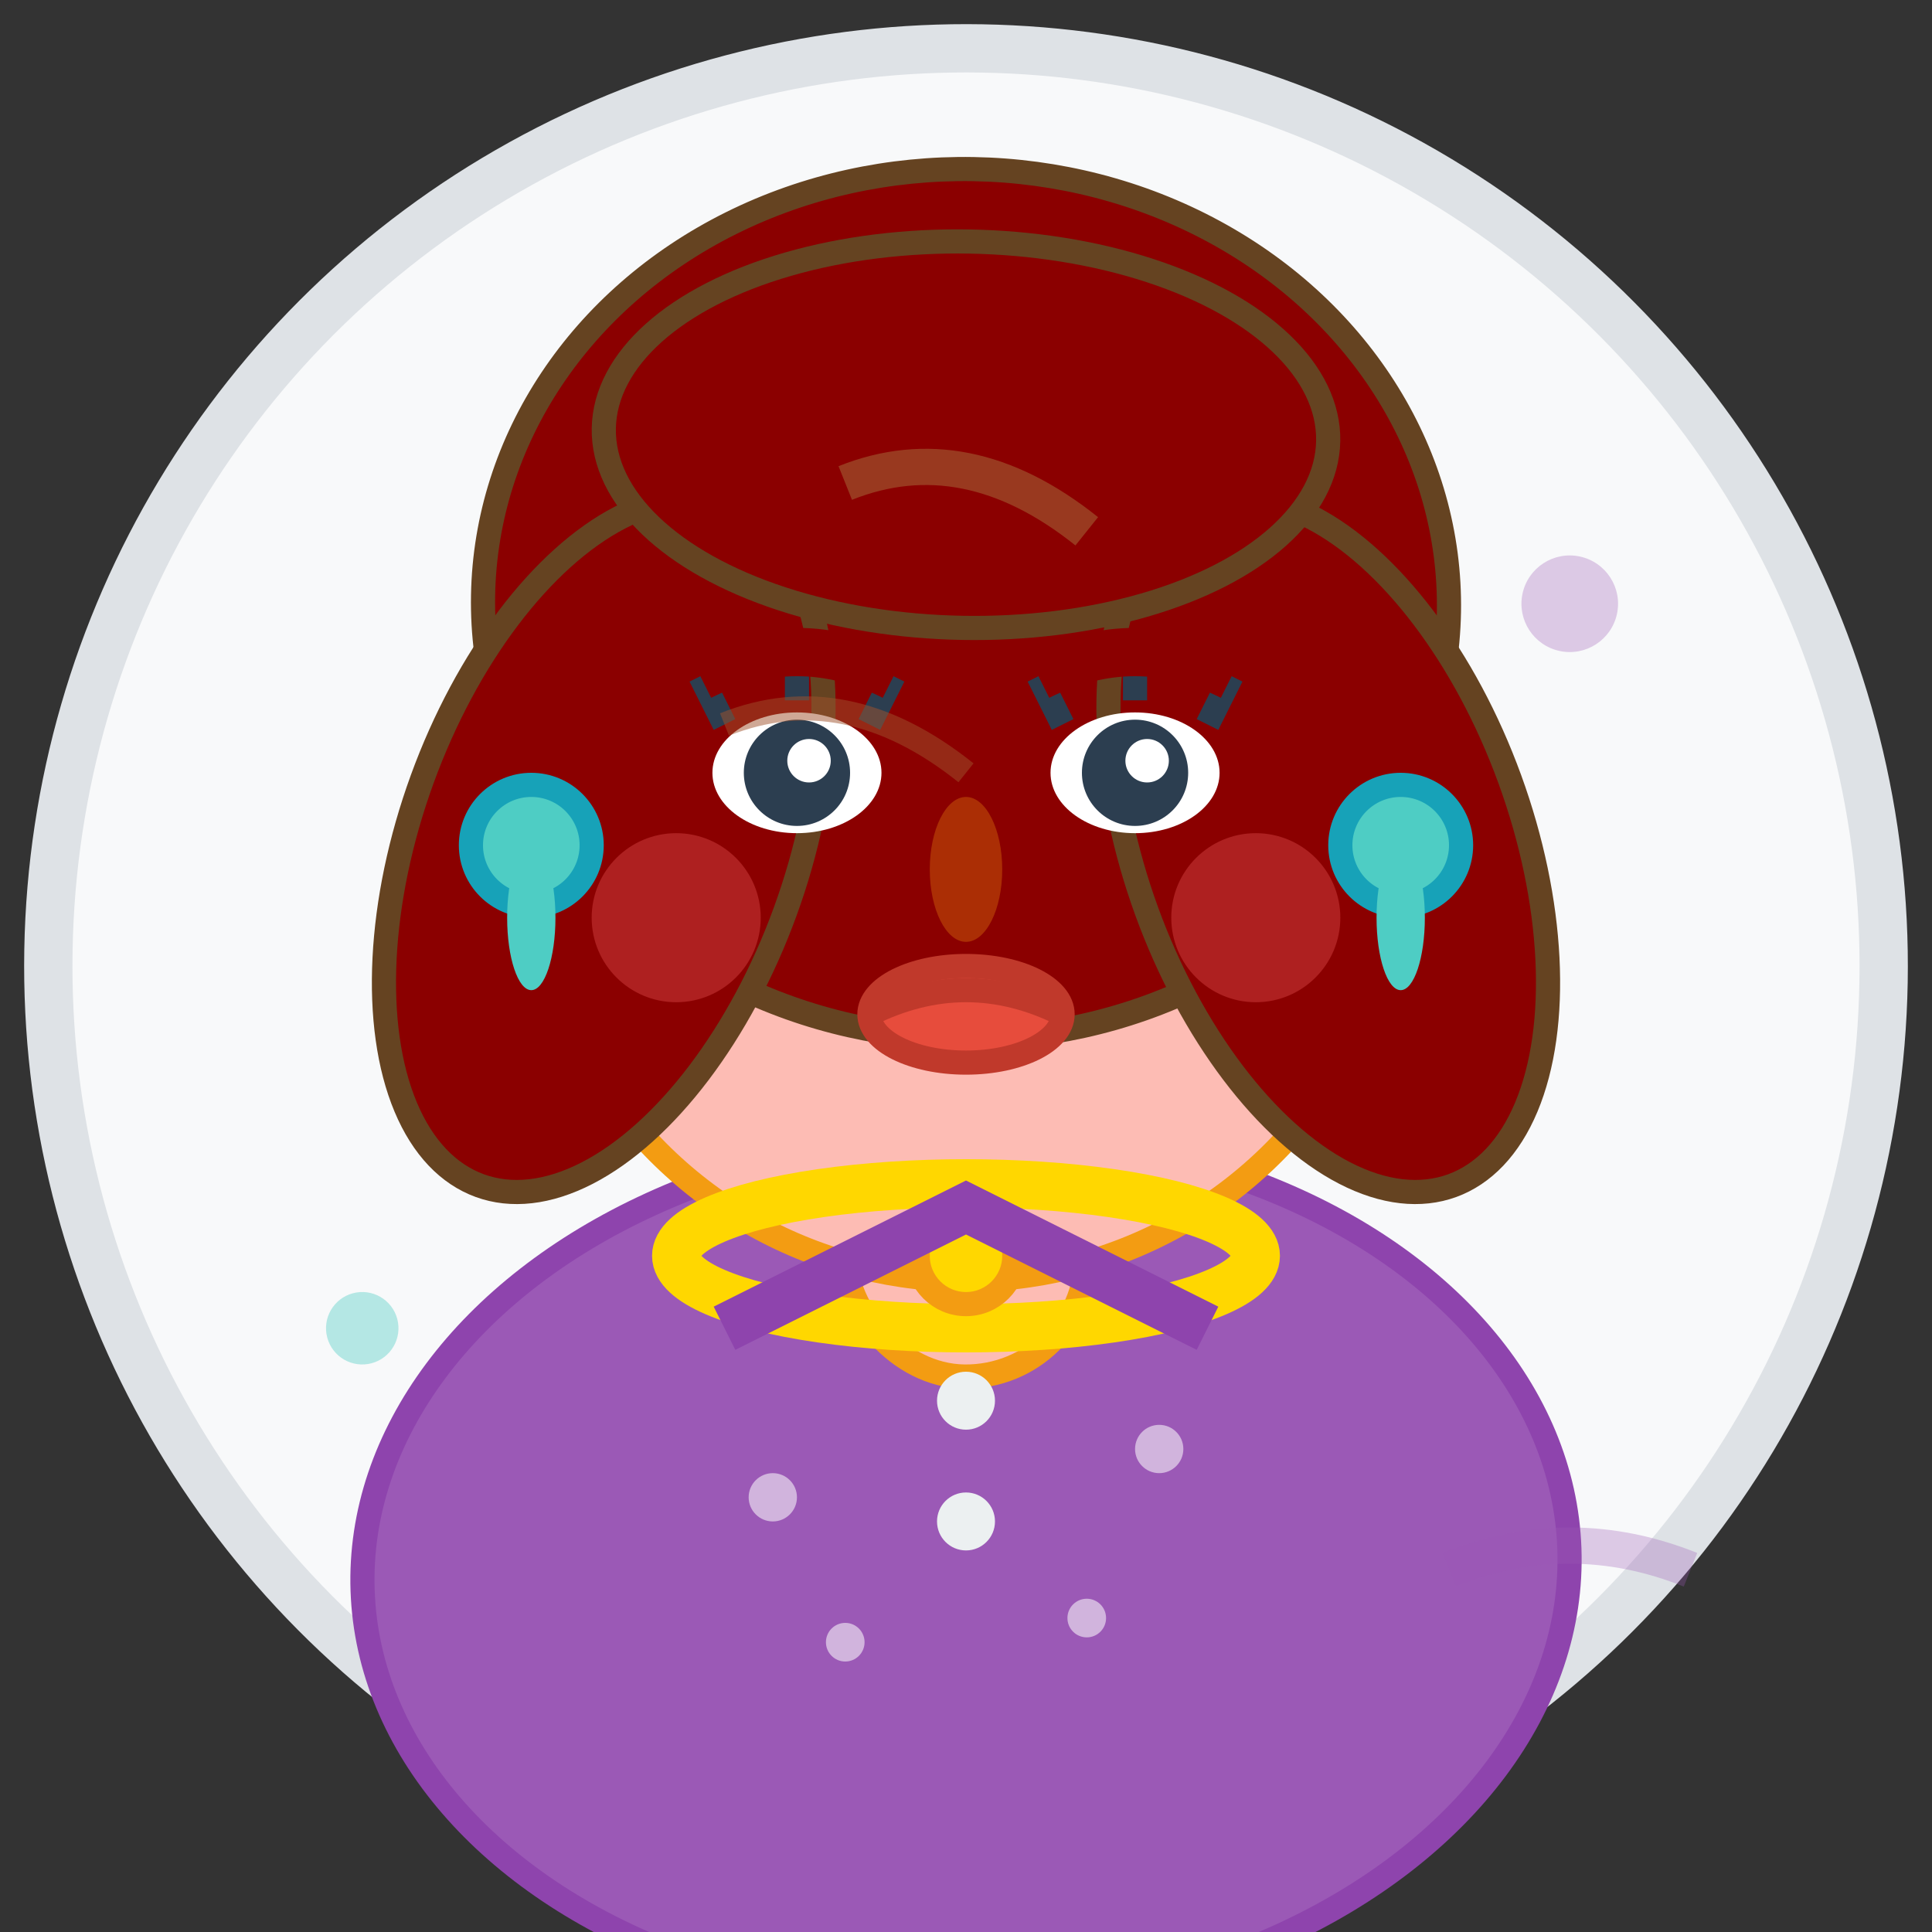 <svg width="80" height="80" viewBox="0 0 80 80" fill="none" xmlns="http://www.w3.org/2000/svg">
  <rect x="0" y="0" width="80" height="80" fill="#333333" stroke="none"/>
  <defs>
    <style>
      .avatar3-skin { fill: #fdbcb4; stroke: #f39c12; stroke-width: 1; }
      .avatar3-hair { fill: #8b0000; stroke: #654321; stroke-width: 1; }
      .avatar3-shirt { fill: #9b59b6; stroke: #8e44ad; stroke-width: 1; }
      .avatar3-bg { fill: #f8f9fa; stroke: #dee2e6; stroke-width: 2; }
    </style>
  </defs>
  
  <!-- Background circle -->
  <circle cx="40" cy="40" r="38" class="avatar3-bg" transform="rotate(1 40 40)"/>
  
  <!-- Shoulders/blouse -->
  <ellipse cx="40" cy="65" rx="25" ry="18" class="avatar3-shirt" transform="rotate(-2 40 65)"/>
  
  <!-- Neck -->
  <rect x="35" y="45" width="10" height="12" rx="5" class="avatar3-skin" transform="rotate(0.5 40 51)"/>
  
  <!-- Head -->
  <circle cx="40" cy="35" r="18" class="avatar3-skin" transform="rotate(1 40 35)"/>
  
  <!-- Hair - shoulder length -->
  <ellipse cx="40" cy="25" rx="20" ry="18" class="avatar3-hair" transform="rotate(1 40 25)"/>
  <!-- Hair sides -->
  <ellipse cx="25" cy="35" rx="8" ry="15" class="avatar3-hair" transform="rotate(20 25 35)"/>
  <ellipse cx="55" cy="35" rx="8" ry="15" class="avatar3-hair" transform="rotate(-20 55 35)"/>
  <!-- Hair bangs -->
  <ellipse cx="40" cy="18" rx="15" ry="8" class="avatar3-hair" transform="rotate(1 40 18)"/>
  
  <!-- Eyes -->
  <ellipse cx="33" cy="32" rx="3.5" ry="2.5" fill="#ffffff"/>
  <ellipse cx="47" cy="32" rx="3.5" ry="2.5" fill="#ffffff"/>
  <circle cx="33" cy="32" r="2.2" fill="#2c3e50"/>
  <circle cx="47" cy="32" r="2.2" fill="#2c3e50"/>
  <circle cx="33.5" cy="31.5" r="0.9" fill="#ffffff"/>
  <circle cx="47.5" cy="31.5" r="0.9" fill="#ffffff"/>
  
  <!-- Eyelashes -->
  <path d="M30 30 L29 28" stroke="#2c3e50" stroke-width="1"/>
  <path d="M33 29 L33 27" stroke="#2c3e50" stroke-width="1"/>
  <path d="M36 30 L37 28" stroke="#2c3e50" stroke-width="1"/>
  <path d="M44 30 L43 28" stroke="#2c3e50" stroke-width="1"/>
  <path d="M47 29 L47 27" stroke="#2c3e50" stroke-width="1"/>
  <path d="M50 30 L51 28" stroke="#2c3e50" stroke-width="1"/>
  
  <!-- Eyebrows -->
  <path d="M29 28 Q33 26 37 28" stroke="#8b0000" stroke-width="2" fill="none"/>
  <path d="M43 28 Q47 26 51 28" stroke="#8b0000" stroke-width="2" fill="none"/>
  
  <!-- Nose -->
  <ellipse cx="40" cy="36" rx="1.5" ry="3" fill="#f39c12" opacity="0.3"/>
  
  <!-- Lips -->
  <ellipse cx="40" cy="42" rx="4" ry="2" fill="#e74c3c" stroke="#c0392b" stroke-width="1"/>
  <path d="M36 42 Q40 40 44 42" stroke="#c0392b" stroke-width="1" fill="none"/>
  
  <!-- Cheeks -->
  <circle cx="28" cy="38" r="3.5" fill="#ff6b6b" opacity="0.3"/>
  <circle cx="52" cy="38" r="3.5" fill="#ff6b6b" opacity="0.3"/>
  
  <!-- Earrings -->
  <circle cx="22" cy="35" r="2.5" fill="#4ecdc4" stroke="#17a2b8" stroke-width="1"/>
  <ellipse cx="22" cy="38" rx="1" ry="3" fill="#4ecdc4"/>
  <circle cx="58" cy="35" r="2.5" fill="#4ecdc4" stroke="#17a2b8" stroke-width="1"/>
  <ellipse cx="58" cy="38" rx="1" ry="3" fill="#4ecdc4"/>
  
  <!-- Necklace -->
  <ellipse cx="40" cy="52" rx="12" ry="3" fill="none" stroke="#ffd700" stroke-width="2"/>
  <circle cx="40" cy="52" r="2" fill="#ffd700" stroke="#f39c12" stroke-width="1"/>
  
  <!-- Blouse details -->
  <path d="M30 55 L40 50 L50 55" stroke="#8e44ad" stroke-width="2" fill="none"/>
  <!-- Buttons -->
  <circle cx="40" cy="58" r="1.2" fill="#ecf0f1"/>
  <circle cx="40" cy="63" r="1.2" fill="#ecf0f1"/>
  
  <!-- Blouse pattern -->
  <circle cx="32" cy="62" r="1" fill="#e8daef" opacity="0.7"/>
  <circle cx="48" cy="60" r="1" fill="#e8daef" opacity="0.7"/>
  <circle cx="35" cy="68" r="0.8" fill="#e8daef" opacity="0.7"/>
  <circle cx="45" cy="67" r="0.8" fill="#e8daef" opacity="0.7"/>
  
  <!-- Hair highlights -->
  <path d="M35 20 Q40 18 45 22" stroke="#a0522d" stroke-width="1.5" fill="none" opacity="0.7"/>
  <path d="M30 30 Q35 28 40 32" stroke="#a0522d" stroke-width="1" fill="none" opacity="0.5"/>
  
  <!-- Decorative elements -->
  <circle cx="65" cy="25" r="2" fill="#9b59b6" opacity="0.3" transform="rotate(12 65 25)"/>
  <circle cx="15" cy="55" r="1.5" fill="#4ecdc4" opacity="0.4" transform="rotate(-15 15 55)"/>
  <path d="M60 65 Q65 63 70 65" stroke="#9b59b6" stroke-width="1.5" fill="none" opacity="0.3"/>
</svg>

